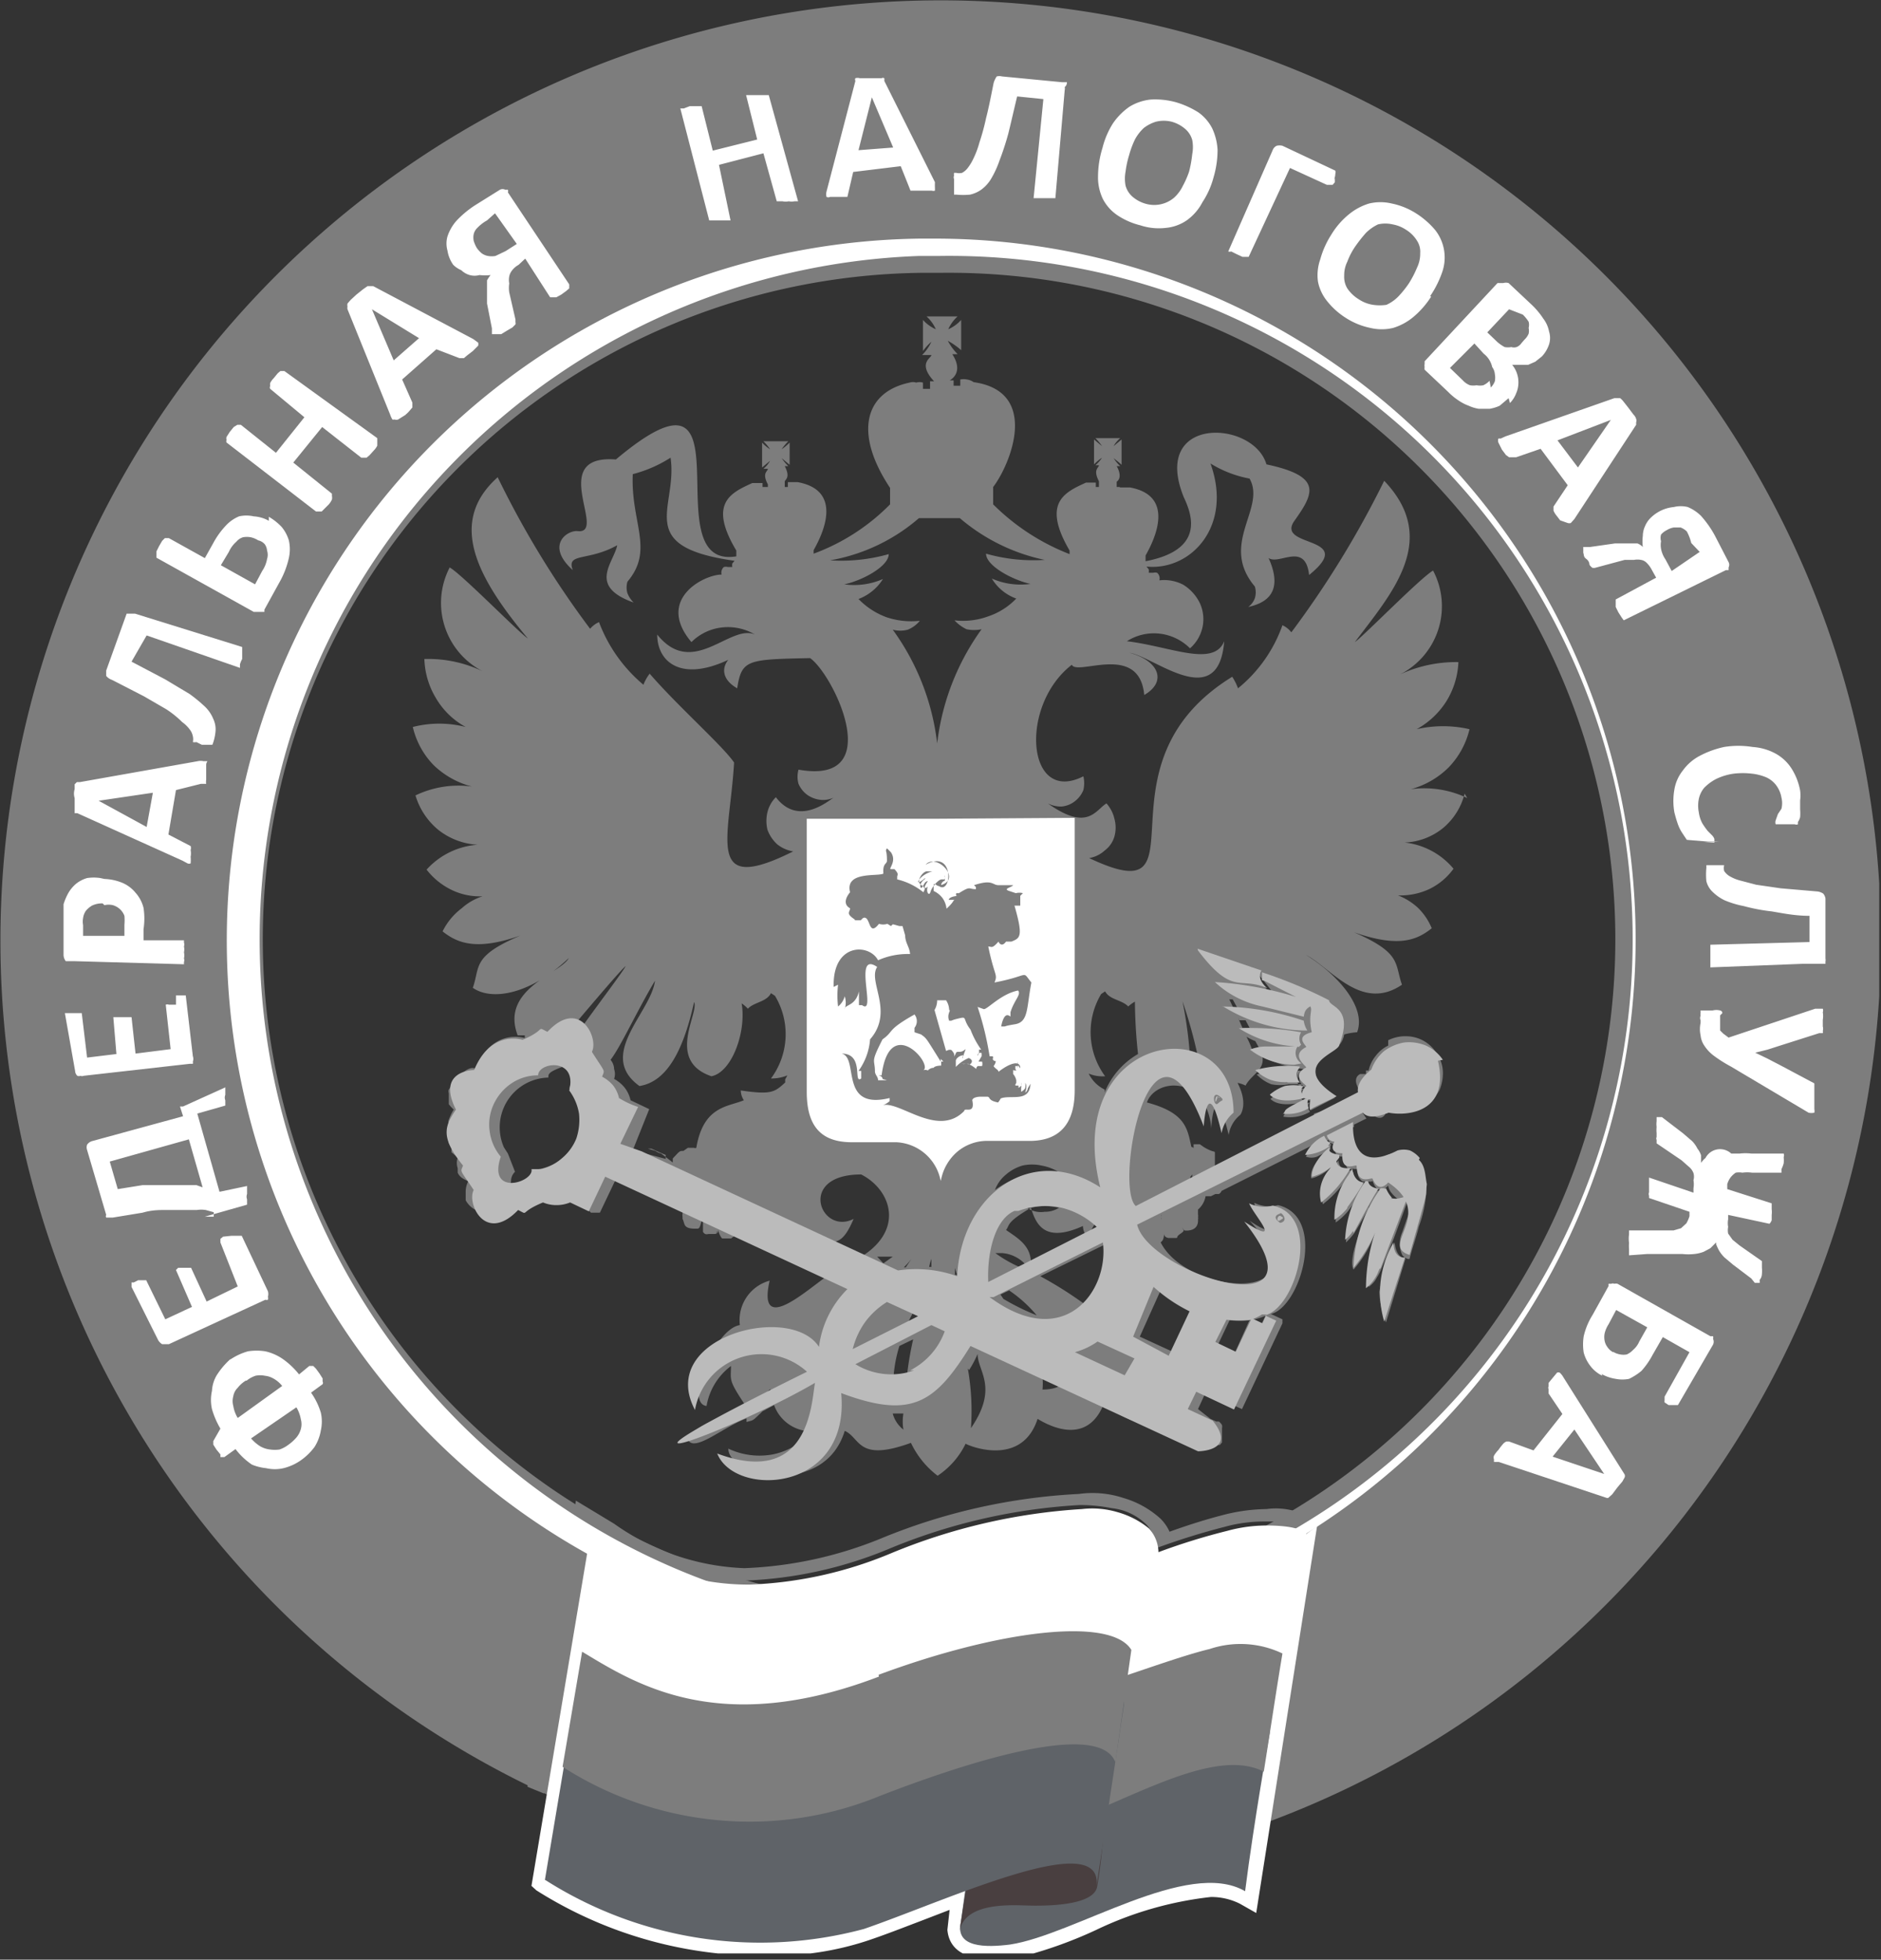 <?xml version="1.0" encoding="utf-8"?><svg xmlns="http://www.w3.org/2000/svg" xmlns:xlink="http://www.w3.org/1999/xlink" width="42.33" height="44.1" viewBox="0 0 42.33 44.1">
  <rect x="0" y="0" width="42.33" height="44.1" fill="#333333" stroke="none"/>
  <defs>
    <clipPath id="a" transform="translate(-0.04 -0.04)">
      <rect width="42.33" height="44" style="fill: none"/>
    </clipPath>
  </defs>
  <g style="clip-path: url(#a)">
    <g>
      <path d="M21.64,36.94a15.79,15.79,0,1,1,6-1.37A15.77,15.77,0,0,1,21.64,36.94ZM42.36,20.57A21.16,21.16,0,1,0,21.79,42.36a21.15,21.15,0,0,0,14.8-6.63,21.2,21.2,0,0,0,5.77-15.16Z" transform="translate(-0.04 -0.04)" style="fill: #7d7d7d"/>
      <path d="M21.16,36.57A15.39,15.39,0,0,1,20.73,5.8h.45a15.38,15.38,0,0,1,.44,30.76h-.46m0,.38h.47a15.77,15.77,0,0,0-.45-31.53h-.46A15.77,15.77,0,0,0,21.16,37" transform="translate(-0.04 -0.04)" style="fill: #fff"/>
      <path d="M21.19,6.18h-.44a15,15,0,0,0,.41,30h.44a15,15,0,0,0-.42-30Zm0,31.14A16.14,16.14,0,0,1,20.72,5h.47a16.15,16.15,0,1,1,.45,32.3h-.48" transform="translate(-0.04 -0.04)" style="fill: #7d7d7d"/>
      <path d="M36.14,33.21l-.67-1-.49.61Zm-2.37-.27-.11,0s0,0,0-.06a.11.11,0,0,1,0-.08.64.64,0,0,1,.1-.13,1.47,1.47,0,0,1,.1-.13.21.21,0,0,1,.08-.06H34l.55.2.65-.82-.31-.46V31.3a.06.06,0,0,1,0-.06l0-.08.09-.11.1-.12,0,0h0a.08.08,0,0,1,.06,0,.39.39,0,0,1,.08.1l1.38,2.19a0,0,0,0,1,0,0,.09.09,0,0,1,0,.07l-.05.09-.11.13-.12.16-.09.08H36.2Zm2.57-2.48a.44.44,0,0,0,.16.06.38.38,0,0,0,.15,0,.45.45,0,0,0,.14-.1.52.52,0,0,0,.14-.19l.18-.32-.7-.39-.17.32a.67.67,0,0,0-.09.21.43.43,0,0,0,0,.16.35.35,0,0,0,.06.14.37.37,0,0,0,.13.12M36.1,31a.73.73,0,0,1-.27-.22.85.85,0,0,1-.15-.3,1.15,1.15,0,0,1,0-.37,1.57,1.57,0,0,1,.2-.48l.36-.65a.1.1,0,0,1,0-.05l.06,0a.09.09,0,0,1,.07,0,.15.15,0,0,1,.07,0l2.09,1.18s0,0,.06,0a.09.09,0,0,1,0,.06.15.15,0,0,1,0,.13l-.79,1.36,0,0h-.12l-.09,0-.09-.06a.12.12,0,0,1,0-.05v-.08l.56-1-.6-.34-.23.4a1.78,1.78,0,0,1-.25.36,1.34,1.34,0,0,1-.28.18.78.78,0,0,1-.3,0,.94.94,0,0,1-.32-.11m.62-2.67h0v-.14a.78.78,0,0,1,0-.14.65.65,0,0,1,0-.19l0-.09.05,0h.95l.17-.05.12-.11a.77.77,0,0,0,.07-.16l0-.1L37.15,27h0a0,0,0,0,1,0-.05.11.11,0,0,1,0-.08l0-.13,0-.12,0-.08,0,0h0l1,.34,0-.1a.54.54,0,0,0,0-.18.29.29,0,0,0,0-.16.33.33,0,0,0-.1-.14l-.17-.15-.56-.38,0-.08a.06.06,0,0,1,0-.06v-.09a.74.74,0,0,1,0-.14.5.5,0,0,1,0-.13l0-.09,0,0h.12l0,0,.47.36.21.18a.66.66,0,0,1,.12.17.44.44,0,0,1,.08.15v.17a.52.52,0,0,1,.1-.11A.37.37,0,0,1,39,26l.19,0a1.13,1.13,0,0,1,.26,0h.73v0a.11.11,0,0,1,0,.08.74.74,0,0,1,0,.14.69.69,0,0,1-.05.13s0,.07,0,.08a.1.1,0,0,1,0,0h-.66a.81.81,0,0,0-.22,0,.42.42,0,0,0-.15,0,.52.52,0,0,0-.11.1.48.48,0,0,0-.08.16l0,.11,1,.32h0v.13a.5.5,0,0,1,0,.13s0,.08,0,.12a.22.22,0,0,1-.05.08s0,0,0,0h0l-.93-.2,0,.1a.47.47,0,0,0,0,.17.4.4,0,0,0,0,.15l.1.14.16.13.5.35,0,0v.15a.74.74,0,0,1,0,.14s0,.08-.05.13l0,.07a.08.08,0,0,1,0,0h-.11l-.08-.1-.41-.31-.19-.16a.79.79,0,0,1-.12-.15,1,1,0,0,1-.07-.15V28l-.13.13-.15.08a.8.8,0,0,1-.21.05,1.22,1.22,0,0,1-.27,0h-.79m1.88-4.22a3,3,0,0,1-.38-.24.88.88,0,0,1-.21-.22.5.5,0,0,1-.09-.24.66.66,0,0,1,0-.28V23a.12.12,0,0,1,0-.1.25.25,0,0,1,0-.07l0-.05h.27a.33.33,0,0,1,.17,0,.06.06,0,0,1,.05.06v0l-.05.05,0,.07v.27l.07.07.12.09,1.95-.65h.17a.11.11,0,0,1,0,.08.49.49,0,0,1,0,.17v.15a.17.17,0,0,1,0,.1.1.1,0,0,1,0,.05l-.08,0-.88.28-.28.09-.28.07.27.13.27.14.79.42,0,0V25a.2.2,0,0,1,0,.08s0,0,0,0h0a.28.28,0,0,1-.13,0Zm-.46-2.23h0V21.3h0l2.23-.06v-.59c-.33,0-.61-.06-.85-.1a4.13,4.13,0,0,1-.63-.12,2.13,2.13,0,0,1-.43-.13,1,1,0,0,1-.27-.19.49.49,0,0,1-.14-.24,1.57,1.57,0,0,1,0-.3v-.06a.08.08,0,0,1,0,0h.4s0,0,0,0v0a.28.28,0,0,0,0,.13.38.38,0,0,0,.11.11.94.94,0,0,0,.23.1l.38.1.55.08.81.07a.3.3,0,0,1,.15.05.22.22,0,0,1,.05.11l0,1.35a.17.17,0,0,1,0,.07l0,.05-.07,0H40.6Zm.2-2.83h-.25L38,18.94l-.1-.15a.93.93,0,0,1-.1-.2,2.76,2.76,0,0,1-.08-.27,1.46,1.46,0,0,1,0-.51.93.93,0,0,1,.19-.43,1.1,1.1,0,0,1,.38-.33,2.13,2.13,0,0,1,.55-.2,2,2,0,0,1,.64,0A1.25,1.25,0,0,1,40,17a1,1,0,0,1,.36.34,1.39,1.39,0,0,1,.19.49.81.81,0,0,1,0,.22v.21a1,1,0,0,1,0,.17.37.37,0,0,1-.05.11l0,.05h0a.09.09,0,0,1-.07,0H40a0,0,0,0,1,0,0v0h0a.14.14,0,0,1,0-.09l.05-.14.08-.12a.53.53,0,0,0,0-.25.65.65,0,0,0-.12-.28.58.58,0,0,0-.23-.18,1.16,1.16,0,0,0-.32-.08,1.75,1.75,0,0,0-.4,0,1.33,1.33,0,0,0-.4.12,1.05,1.05,0,0,0-.27.2.58.58,0,0,0-.12.25.76.76,0,0,0,0,.3.73.73,0,0,0,.08.25,1.77,1.77,0,0,0,.12.17l.1.1a.22.22,0,0,1,.05.08V19H38.4m-.11-6.54-.19-.2A1.07,1.07,0,0,0,38,12a.42.42,0,0,0-.14-.09h-.15a.44.44,0,0,0-.16.06.41.41,0,0,0-.13.1.27.27,0,0,0,0,.15.48.48,0,0,0,0,.17.64.64,0,0,0,.1.24l.14.26ZM36.58,14h0l0,0-.05-.07-.07-.11-.06-.12v-.17l.91-.49-.1-.18a.61.61,0,0,0-.12-.16.23.23,0,0,0-.12-.06.43.43,0,0,0-.16,0h-.21l-.67.18h-.05s0,0,0,0a.23.23,0,0,1-.07-.07s0-.08-.07-.13-.05-.09-.07-.14v-.13h.15l.56-.08h.36l.15,0a.32.32,0,0,1,.12.08,1,1,0,0,1,0-.25.54.54,0,0,1,.05-.22.57.57,0,0,1,.12-.18.86.86,0,0,1,.53-.25.65.65,0,0,1,.31,0,.93.93,0,0,1,.3.2,2.32,2.32,0,0,1,.31.44l.31.6a.13.13,0,0,1,0,.12s0,0,0,.06l-.06,0Zm-.29-4.51-1.2.46.46.61Zm-.82,2.23-.08.09,0,0h0a.12.12,0,0,1-.07,0l-.17-.06-.1-.13a.41.41,0,0,1-.05-.09v-.09l.32-.48-.61-.82-.55.19H34l-.07-.05-.09-.12L33.76,10a.14.14,0,0,1,0-.09.12.12,0,0,1,.05,0l.11-.05L36.37,9h.13a.46.46,0,0,1,.07.07l.11.14.12.16a.21.21,0,0,1,.06.1.09.09,0,0,1,0,.07l0,.06ZM34.35,7.68a.38.38,0,0,0,.09-.13.29.29,0,0,0,0-.13.27.27,0,0,0,0-.14.91.91,0,0,0-.13-.16L34,7l-.49.52.23.22a.91.91,0,0,0,.16.11.38.38,0,0,0,.15,0,.19.19,0,0,0,.12,0,.24.24,0,0,0,.11-.09m-.69,1a.42.42,0,0,0,.09-.14.43.43,0,0,0,0-.16.31.31,0,0,0-.06-.16A.52.52,0,0,0,33.43,8l-.21-.23-.55.55.29.28a.42.42,0,0,0,.16.11.44.44,0,0,0,.15,0,.38.38,0,0,0,.15,0,.45.45,0,0,0,.14-.1m.43.39-.2.17a.88.88,0,0,1-.23.07h-.24a.88.88,0,0,1-.23-.07,1,1,0,0,1-.23-.12,1.37,1.37,0,0,1-.23-.19l-.53-.5a.1.1,0,0,1,0,0,.14.14,0,0,1,0-.06.17.17,0,0,1,0-.07l0-.06,1.64-1.76.06,0,.07,0a.21.21,0,0,1,.12,0l.5.47a1.75,1.75,0,0,1,.28.33.69.69,0,0,1,.13.29.48.48,0,0,1,0,.29.74.74,0,0,1-.16.27l-.15.12-.16.07h-.18l-.18,0a.62.62,0,0,1,.14.42.59.59,0,0,1-.05.22.64.64,0,0,1-.14.22M31.75,6.41a2.31,2.31,0,0,0,.18-.35A.71.71,0,0,0,32,5.74a.45.45,0,0,0-.07-.28.75.75,0,0,0-.25-.25.79.79,0,0,0-.3-.12.72.72,0,0,0-.33,0,1,1,0,0,0-.27.19,3.25,3.25,0,0,0-.23.29,1.55,1.55,0,0,0-.19.36.67.67,0,0,0-.07.31.5.5,0,0,0,.07.29.82.82,0,0,0,.25.24.79.79,0,0,0,.33.13,1,1,0,0,0,.3,0,.88.88,0,0,0,.27-.19A2.25,2.25,0,0,0,31.75,6.41Zm.5.3a2,2,0,0,1-.4.46,1.3,1.3,0,0,1-.46.25,1.1,1.1,0,0,1-.51,0,1.62,1.62,0,0,1-.56-.23,1.69,1.69,0,0,1-.42-.38,1,1,0,0,1-.2-.43,1.06,1.06,0,0,1,.05-.5A2,2,0,0,1,30,5.32a1.75,1.75,0,0,1,.4-.46,1.31,1.31,0,0,1,.45-.24,1.1,1.1,0,0,1,.51,0,1.62,1.62,0,0,1,.56.23,1.86,1.86,0,0,1,.42.37,1,1,0,0,1,.16.93,2.26,2.26,0,0,1-.28.56M30.08,4.05l0,.09s0,0-.05.06H29.9l-.83-.38-.93,2a0,0,0,0,1,0,0H28l-.13-.06-.12-.06a.15.15,0,0,1-.07,0l0,0v0l1-2.28a.18.18,0,0,1,.09-.1.29.29,0,0,1,.13,0l1.19.56a.11.11,0,0,1,0,.07.34.34,0,0,1-.05.17M26.8,3.9a2.66,2.66,0,0,0,.07-.39.85.85,0,0,0,0-.32.51.51,0,0,0-.16-.25.79.79,0,0,0-.3-.16.73.73,0,0,0-.36,0,.87.87,0,0,0-.27.14,1,1,0,0,0-.2.26,2.09,2.09,0,0,0-.13.35,2.21,2.21,0,0,0-.08.37.86.86,0,0,0,0,.32.51.51,0,0,0,.16.25.77.77,0,0,0,.31.16.69.69,0,0,0,.62-.14.86.86,0,0,0,.2-.27A2,2,0,0,0,26.8,3.9Zm.55.13a1.88,1.88,0,0,1-.25.56,1.15,1.15,0,0,1-.37.42,1,1,0,0,1-.47.16,1.33,1.33,0,0,1-.56-.06,1.62,1.62,0,0,1-.52-.23,1,1,0,0,1-.32-.36A1.13,1.13,0,0,1,24.75,4a2.19,2.19,0,0,1,.1-.63,1.86,1.86,0,0,1,.24-.56,1.45,1.45,0,0,1,.37-.37,1.14,1.14,0,0,1,.48-.16,1.75,1.75,0,0,1,.56.06,2,2,0,0,1,.51.23,1,1,0,0,1,.31.36,1.31,1.31,0,0,1,.12.48,2.16,2.16,0,0,1-.09.62m-3.56.47s0,0,0,0H23.3s0,0,0,0h0v0l.22-2.23-.59-.06c-.08.33-.14.6-.2.84a6.26,6.26,0,0,1-.2.61,2.17,2.17,0,0,1-.19.41.83.83,0,0,1-.22.24.71.71,0,0,1-.25.11,1.61,1.61,0,0,1-.31,0h-.05l0,0V4.07a.11.11,0,0,1,0-.08.14.14,0,0,1,0-.06l0,0h.05a.28.28,0,0,0,.13,0,.38.38,0,0,0,.12-.1,1.07,1.07,0,0,0,.13-.21,2,2,0,0,0,.14-.37,5.1,5.1,0,0,0,.15-.55c.06-.23.11-.49.17-.79a.51.51,0,0,1,.07-.15.24.24,0,0,1,.12,0l1.35.13.06,0,.05,0A.13.13,0,0,1,24,2a.15.15,0,0,1,0,.07ZM19.66,2.23l-.3,1.19.78-.06Zm1.42,1.91a1.3,1.3,0,0,0,0,.13,0,0,0,0,1,0,.06.1.1,0,0,1-.07,0h-.48v0l-.22-.55-1.07.13-.13.56v0s0,0,0,0h-.39a.08.08,0,0,1-.08,0s0,0,0,0,0,0,0,0a.24.24,0,0,1,0-.12l.65-2.49a.06.06,0,0,1,0-.06.1.1,0,0,1,0,0,.17.17,0,0,1,.1,0h.49a.06.06,0,0,1,.06,0,.21.21,0,0,1,0,.06ZM18,4.57a0,0,0,0,1,0,0l0,0-.08,0a.33.33,0,0,1-.13,0,.32.32,0,0,1-.14,0h-.13a0,0,0,0,1,0,0l-.3-1.08-1,.26L16.48,5V5l0,0-.08,0-.12,0H16v0l-.65-2.52a0,0,0,0,1,0,0l0,0,.08,0,.13-.05h.27v0l.25,1,1-.25-.25-1v0l0,0,.08,0,.14,0,.13,0h.16Zm-6.82.27L11,5a.92.92,0,0,0-.22.17.29.29,0,0,0-.08.14.38.38,0,0,0,0,.15.77.77,0,0,0,.07.16.6.6,0,0,0,.11.12.35.35,0,0,0,.14.06.48.48,0,0,0,.17,0l.23-.11.25-.16Zm1.67,1.6v.09l-.07.06-.11.08-.11.06-.09,0h-.05a0,0,0,0,1,0,0l-.56-.87L11.71,6a.47.47,0,0,0-.15.13.31.31,0,0,0-.06.13.43.43,0,0,0,0,.16.69.69,0,0,0,0,.2l.14.61v.06a.09.09,0,0,1,0,.05l-.07.07-.12.07-.13.08-.09,0h-.12V7.52l0-.09L11,6.87l0-.2V6.5s0-.1,0-.15a.83.83,0,0,1,.08-.12,1.09,1.09,0,0,1-.25,0,.41.41,0,0,1-.22,0,.45.45,0,0,1-.19-.11A.58.58,0,0,1,10.24,6a.75.75,0,0,1-.13-.32.58.58,0,0,1,0-.32A1,1,0,0,1,10.32,5a2.25,2.25,0,0,1,.41-.34l.56-.35a.13.13,0,0,1,.12,0l.06,0a.1.1,0,0,1,0,.06ZM8.41,7,8.9,8.15l.57-.5Zm2.28.67.11.08,0,0s0,0,0,0a.13.13,0,0,1,0,.07s-.07.07-.12.12l-.13.1-.07.06h-.1L9.86,7.9l-.77.68.23.52v.11s0,0-.06.07-.06.06-.1.1L9,9.48a.11.11,0,0,1-.08,0,.1.1,0,0,1-.05,0,.54.54,0,0,1-.05-.11L7.86,7a.13.13,0,0,1,0-.06.15.15,0,0,1,0-.07l.07-.08.13-.12.15-.12.1-.07h.07l.06,0ZM8.53,9.9h0V10l0,.07a.44.44,0,0,1-.08.11l-.09.1-.07.06H8.17l-.88-.69-.65.8.87.7s0,0,0,0h0v.05a.2.2,0,0,1,0,.08.41.41,0,0,1-.07.11l-.1.1-.06.06H7.15L5.14,10l0,0a.06.06,0,0,1,0-.06.09.09,0,0,1,0-.07l.07-.11.09-.11.08-.05h.08l.79.63.64-.8-.77-.64v0a.06.06,0,0,1,0-.06.25.25,0,0,1,0-.07.44.44,0,0,1,.08-.11l.09-.11.06-.05h.09ZM5.85,12.2a.51.51,0,0,0-.17-.07.49.49,0,0,0-.17,0,.31.31,0,0,0-.15.1.66.66,0,0,0-.17.23l-.18.3.77.43.16-.3a.7.7,0,0,0,.11-.27.31.31,0,0,0,0-.19A.29.29,0,0,0,6,12.29.27.27,0,0,0,5.85,12.2Zm.24-.53a1.28,1.28,0,0,1,.29.23.87.87,0,0,1,.16.3.9.9,0,0,1,0,.4,2,2,0,0,1-.22.56l-.33.6,0,.05H5.75L3.56,12.59v-.05l0-.09.06-.12.07-.12.06-.06h.09l.81.45.19-.34a1.85,1.85,0,0,1,.29-.4.84.84,0,0,1,.29-.2.75.75,0,0,1,.33,0,.79.79,0,0,1,.34.1M5.49,14.6h0s0,0,0,.05v.09s0,.08,0,.13a.61.61,0,0,0-.05.12l0,.08,0,0h0l-2.1-.73L3,14.93l.76.4.55.33a3.37,3.37,0,0,1,.35.29.8.8,0,0,1,.18.27.54.54,0,0,1,.05.28,1.09,1.09,0,0,1-.07.3l0,0a0,0,0,0,1,0,0H4.69l-.11,0-.12-.06a.2.2,0,0,1-.08,0h0l0,0v0a.29.29,0,0,0,0-.13.35.35,0,0,0-.06-.14.77.77,0,0,0-.18-.18A2.18,2.18,0,0,0,3.78,16l-.5-.29-.72-.37a.28.28,0,0,1-.13-.09s0,0,0-.06,0,0,0-.06l.46-1.28,0,0,.05,0,.07,0,.07,0ZM2.26,18.06l1.08.59.14-.77Zm2.23-.89a.29.29,0,0,1,.13,0s0,0,.06,0,0,0,0,.09v.16c0,.07,0,.13,0,.17a.27.27,0,0,0,0,.09l0,0H4.56L4,17.82l-.17,1,.5.26h0a0,0,0,0,1,0,0,.14.14,0,0,1,0,.09.38.38,0,0,1,0,.15.8.8,0,0,1,0,.15s0,0,0,0l0,0a.09.09,0,0,1-.07,0l-.11-.06L1.78,18.34l-.06,0V18a.33.33,0,0,1,0-.2l0-.11.05-.05h.07Zm-2.14,3.2a.52.52,0,0,0-.24.05.53.53,0,0,0-.14.12.38.38,0,0,0-.06.16.43.43,0,0,0,0,.16v.24h.93v-.25a1.17,1.17,0,0,0,0-.2.4.4,0,0,0-.1-.15.42.42,0,0,0-.16-.09.41.41,0,0,0-.19,0m0-.59a1.16,1.16,0,0,1,.41.09.77.77,0,0,1,.29.22.8.8,0,0,1,.18.34,1.57,1.57,0,0,1,0,.48v.25h.91a0,0,0,0,1,0,.05.14.14,0,0,1,0,.09.29.29,0,0,1,0,.13.33.33,0,0,1,0,.14.11.11,0,0,1,0,.08,0,0,0,0,1,0,.05h0l-2.47-.07H1.59l-.07,0a.24.24,0,0,1-.05-.14V20.6l0-.21a1.33,1.33,0,0,1,.1-.24.79.79,0,0,1,.18-.22A.7.7,0,0,1,2,19.8a1,1,0,0,1,.3,0M4,22.44h.22v0l.16,1.37a.17.17,0,0,1,0,.12.12.12,0,0,1,0,.05l-.07,0-2.39.27a.09.09,0,0,1-.07,0,.09.09,0,0,1-.07,0,.16.16,0,0,1-.05-.11L1.5,22.84v0l0,0h.38v0l.12,1,.66-.08-.07-.83a0,0,0,0,1,0,0l0,0H3v0l.09.82.79-.1-.11-1v0l0,0a.09.09,0,0,1,.07,0H4M2.51,26.18l.18.62.56-.09.43,0h.78l.14.05-.31-1.08Zm2.6-1.67h0a0,0,0,0,1,0,0s0,0,0,.06l0,.11a.16.16,0,0,0,0,.12v.12h0l-.63.18.5,1.76.62-.13h0a.08.08,0,0,1,0,0l0,.06,0,.12a.17.17,0,0,0,0,.12v.12h0l-.95.27H4.85l0,0s0,0,0,0l0-.1-.18-.05a.65.65,0,0,0-.2,0H3.75c-.13,0-.3,0-.5.06l-.67.11H2.43a.08.08,0,0,1,0,0,.06.06,0,0,1,0-.06L2,25.92a.18.18,0,0,1,0-.12.21.21,0,0,1,.11-.08l2.05-.56-.07-.22a.06.06,0,0,1,0,0,.09.09,0,0,1,0,0l.07,0Zm.14,3.34.09,0h.14l.59,1.25a.24.24,0,0,1,0,.12.16.16,0,0,1,0,.07.11.11,0,0,1-.06,0l-2.17,1-.07,0-.08,0a.26.26,0,0,1-.09-.09L3,29V28.9l.05,0,.1-.05.09,0h.09l.43.88.6-.28L4,28.62s0,0,0,0v0l.05-.05.09,0,.1,0h.1v0l.35.76.7-.34L5,28v-.08l.06-.05Zm.44,4.56a.91.91,0,0,0,.21.18.57.57,0,0,0,.22.07.74.74,0,0,0,.21,0,.69.69,0,0,0,.19-.1,1,1,0,0,0,.19-.17.5.5,0,0,0,.1-.19.41.41,0,0,0,0-.22.79.79,0,0,0-.1-.27Zm-.12-1.3a.69.69,0,0,0-.18.16.35.35,0,0,0-.1.19.41.41,0,0,0,0,.22.74.74,0,0,0,.1.27l1-.72a.65.65,0,0,0-.22-.18A.48.48,0,0,0,6,31a.5.5,0,0,0-.21,0,.64.64,0,0,0-.2.11m-.36-.48a1.38,1.38,0,0,1,.39-.18,1.27,1.27,0,0,1,.39,0,1.13,1.13,0,0,1,.39.17,1.75,1.75,0,0,1,.37.35L7,30.78h.09l.06.06.08.11.07.11,0,.07a.06.06,0,0,1,0,.06,0,0,0,0,1,0,0l-.26.19a1.57,1.57,0,0,1,.22.45.91.91,0,0,1,0,.4,1,1,0,0,1-.14.37,1.34,1.34,0,0,1-.32.31,1.17,1.17,0,0,1-.38.17.86.86,0,0,1-.39,0A1.14,1.14,0,0,1,5.71,33a1.54,1.54,0,0,1-.37-.35l-.25.18H5l0-.06-.09-.11-.07-.11s0,0,0-.08v0a0,0,0,0,1,0,0L5,32.19a1.89,1.89,0,0,1-.19-.44.94.94,0,0,1,0-.41A.78.78,0,0,1,4.91,31,1.73,1.73,0,0,1,5.22,30.63Z" transform="translate(-0.04 -0.04)" style="fill: #fff"/>
      <path d="M29.89,34.5l-.08-.1A1.56,1.56,0,0,0,28.54,34a4.07,4.07,0,0,0-1,.14c-.31.08-.71.2-1.18.37a1,1,0,0,0-.2-.29,2.12,2.12,0,0,0-.84-.47,2.22,2.22,0,0,0-1-.09,13.4,13.4,0,0,0-4.45,1,9,9,0,0,1-3.08.67,5.4,5.4,0,0,1-2.93-1l-.38-.23-.48-.29-.09.56-1,5.88.37.15.17-1,.82-5,.38.23a6.17,6.17,0,0,0,2.15.89,5.66,5.66,0,0,0,1,.09,9.34,9.34,0,0,0,3.21-.7,13.06,13.06,0,0,1,4.32-1,3.61,3.61,0,0,1,.73.07,1.31,1.31,0,0,1,.79.38.83.83,0,0,1,.21.52,15.81,15.81,0,0,1,1.54-.48,3.33,3.33,0,0,1,.88-.12h.27l.16,0a1.4,1.4,0,0,1,.36.13c.12.06.35-.15.35-.15l-1,6.68.34-.14c0-.17.05-.33.08-.51.11-.69.2-1.18.2-1.19V38.9c.08-.48.15-.94.22-1.38.21-1.32.39-2.39.41-2.54v-.3Z" transform="translate(-0.04 -0.04)" style="fill: #7d7d7d"/>
      <path d="M21.16,36.57A15.39,15.39,0,0,1,20.73,5.8h.45a15.38,15.38,0,0,1,.44,30.76h-.46m0,.38h.47a15.77,15.77,0,0,0-.45-31.53h-.46A15.77,15.77,0,0,0,21.16,37" transform="translate(-0.04 -0.04)" style="fill: #fff"/>
      <path d="M24.39,34a2,2,0,0,1,.8.07,1.93,1.93,0,0,1,.71.37.82.82,0,0,1,.21.53,14.37,14.37,0,0,1,1.55-.48,3.33,3.33,0,0,1,.88-.12c.68,0,.85.13.9.19l.24-.18-1.37,8.71-.37-.21a1.44,1.44,0,0,0-.65-.15,8,8,0,0,0-2.58.74,9.64,9.64,0,0,1-1.87.65,3.15,3.15,0,0,1-.53,0c-.81,0-.93-.43-.95-.65l.05-.45-.65.25c-.42.16-.83.32-1.19.44a6.75,6.75,0,0,1-2.23.34,9.48,9.48,0,0,1-5.23-1.47L12,42.48l1.34-8,.38.22a5.51,5.51,0,0,0,3.19,1A9.1,9.1,0,0,0,20.08,35,13.32,13.32,0,0,1,24.39,34Z" transform="translate(-0.04 -0.04)" style="fill: #fff"/>
      <path d="M22.1,40.15l-.44,3.16c-.12.56.56.56,1.11.49,1.45-.22,4-1.95,5.29-1.2.2-1.58.56-3.6.56-3.6s-.33-.45-1.57-.15-4,1.49-4.94,1.3" transform="translate(-0.04 -0.04)" style="fill: #5f6368"/>
      <path d="M28.48,39.91c.14-.88.28-1.82.42-2.66a2.19,2.19,0,0,0-1.64-.1c-1.21.29-3.86,1.42-4.85,1.31L22,40.82c.11.38.56.48,1.15.43C24.63,41.13,27.15,39.22,28.48,39.91Z" transform="translate(-0.04 -0.04)" style="fill: #7d7d7d"/>
      <path d="M21.63,43.52c.09-.6.92-.62,1.46-.6s1.56,0,1.64-.42a12.22,12.22,0,0,0,.15-1.32l-2.89,0Z" transform="translate(-0.04 -0.04)" style="fill: #493f40"/>
      <path d="M12.3,42.36l.67-4c1.16.69,3,1.67,6.72.24,3-1.15,5.77-1.36,5.64-.17l-.62,4.09c.23-1.4-3.34.28-5.23.93a9,9,0,0,1-7.18-1.11" transform="translate(-0.04 -0.04)" style="fill: #5f6368"/>
      <path d="M19.82,37.77c-3.61,1.38-5.5.15-6.68-.56L12.7,39.8A7.78,7.78,0,0,0,16.18,41a7.7,7.7,0,0,0,3.65-.54c1.67-.65,4.94-1.77,5.31-.76l.36-2.53c-.46-.76-3-.44-5.69.56" transform="translate(-0.04 -0.04)" style="fill: #7d7d7d"/>
      <path d="M28.23,23.7a2,2,0,0,0-.14-.33,1.24,1.24,0,0,0,.2.1l.12.22a.47.47,0,0,0-.17,0m-1.43,0a9.56,9.56,0,0,0-.16-1.12A10.74,10.74,0,0,1,27,23.83l-.22-.08m-.63,3.6v0Zm0,.44v-.07a0,0,0,0,0,0,.05m2,2-.32.71-.38-.18.26-.55a1.85,1.85,0,0,0,.47,0m.34-.1-.09.18-.2-.09A1.4,1.4,0,0,0,28.54,29.64ZM17.27,31.47a.25.25,0,0,1,.11-.17.24.24,0,0,0,0,.12Zm-1.1-3.73a0,0,0,0,0,0,0,.06.06,0,0,1,0,.06M14.65,25l-.42-.2a.72.72,0,0,0-.13-.28.78.78,0,0,0-.24-.2.34.34,0,0,0,0-.22.34.34,0,0,0-.08-.21c.22-.28.6-1.11,1-1.78-.09.72-1.32,1.67-.35,2.37.64-.1,1-.85,1.23-1.89.12.24-.64,1.32.39,1.67.46-.09.79-1,.68-1.64a.81.81,0,0,1,.14.12c.14-.15.42-.15.52-.35l.09.06a1.67,1.67,0,0,1-.09,1.86.94.94,0,0,0,.37-.07l-.05.09,0,.07c-.24.22-.31.28-1,.18a.41.41,0,0,0,.07.22c-.35.15-.91.12-1.07,1.07l0,0h0a.05.05,0,0,1-.05,0s0,0,0,0h-.14l-.1.07c-.09,0-.08,0-.24.17v.09h0L14.92,26a.38.38,0,0,1-.13-.06l-.17-.05.08,0,.2.09.12.05,0,.09L14.57,26h0l-.11-.05-.17-.05ZM29.4,23a.14.14,0,0,0,0,.09l0-.07a.44.44,0,0,1,.06-.16l0,0A.19.19,0,0,0,29.4,23Zm-1.47,0,.14,0,.09.17H28l-.1-.23m-3,1.62a.78.78,0,0,1-.36-.36.8.8,0,0,0,.37.06,1.67,1.67,0,0,1-.09-1.85l.09-.06c.1.19.38.19.52.34a.83.83,0,0,1,.15-.11,11.67,11.67,0,0,0,.07,1.18A1.76,1.76,0,0,0,24.9,24.62Zm1.53,5.9-.74-.34.49-1.09a2.79,2.79,0,0,0,.69.44ZM16.2,27.57v0M29,22.53l.17,0,0,.05-.17-.05Zm-1.32,0,.1,0,.11.2h-.09l-.12-.25m-2,5.1v0ZM23.61,31l.34.18s-.1.13-.45.13a1.41,1.41,0,0,0,0-.28h.12m-3.34-.7.31-.15a7.39,7.39,0,0,0-.14.82h-.3a3.05,3.05,0,0,1,.13-.67m-1.81.85.18-.09v.2l-.1,0-.07-.07m2.08-1.63.17.07a.11.11,0,0,0,0,.08l-.26.13c0-.09.07-.19.11-.28m3.29-3.16a2.09,2.09,0,0,0-1.44.39.81.81,0,0,1,.24-.34,1,1,0,0,1,.38-.21,1,1,0,0,1,.43,0A1.13,1.13,0,0,1,23.84,26.4ZM23,28.56a2.8,2.8,0,0,1-.56-.32h.16a.79.79,0,0,1,.52.26Zm-2.57,0h-.05a1.54,1.54,0,0,0,.17-.19l-.12.18m.52,0a1.21,1.21,0,0,1,.05-.18v.18m1.56.62.19-.09a3,3,0,0,1,.62.56,5.22,5.22,0,0,1-.75-.37l-.06-.09m-.14-.35v0Zm-.93-.43a2,2,0,0,0,.09.33h-.05c0-.1,0-.2,0-.31m1.72-1.17c.12.39.34.75,1.16.38a.38.38,0,0,0,.07.21l-1.24.62c0-.39-.3-.56-.56-.74.09-.12,0-.17.56-.5m0,0a1.34,1.34,0,0,1,.63,0,.57.57,0,0,1-.32.09A.56.56,0,0,1,23.15,27.22Zm1.45.38.08.06h0l-.19.09.08-.14m-.09,1.87a8.87,8.87,0,0,0-1.12-.72L25,28a2,2,0,0,1-.46,1.52Zm-4.79-1.16h0l-.05,0,.13,0,.27,0-.21.15h0m-.62-.29-.07,0H19l-.07,0h-.05l-.21-.15h-.08c.29-.06.42,0,.66-.56-.74.38-1.29-1,.17-1,.69.35,1,1.29-.08,1.9H19.1m-.72,2.68v-.06l0,0Zm-3-4.63a.06.06,0,0,0,0,.06h0v0h0m5,5.74a.68.68,0,0,1-.25-.37h.24a1.09,1.09,0,0,0,0,.36m1.48-1.34a2.47,2.47,0,0,0,.19-.36h0c0,.39.48.75-.15,1.67a5.46,5.46,0,0,0-.07-1.34m5.05-4.37v.23l-.38.2a.29.29,0,0,1,0-.13h0a.06.06,0,0,0,.06,0c.06,0,0,0,.23-.15a.14.14,0,0,0,.05-.1m1.37-4.72a5.14,5.14,0,0,1,.47.56l-.12-.05a4.21,4.21,0,0,1-.35-.48m-.79.55a.67.67,0,0,1,.06.12s0-.08,0-.12m-14.41.68H13c.39-.46,1-1.18,1.12-1.28-.05.11-.56.78-.94,1.31m-.9,3.47H12a.36.36,0,0,1-.11.24.35.35,0,0,1-.23.12l-.07,0-.05,0,0-.06a.37.37,0,0,1,0-.23.29.29,0,0,1,.09-.22L11.47,26l-.09-.14a1.12,1.12,0,0,1,1-1.57c0-.09,0-.13.42-.28,0,.08.22.1.05.52a1.12,1.12,0,0,1,.24.53,1,1,0,0,1-.05.57,1.17,1.17,0,0,1-.34.48,1.22,1.22,0,0,1-.53.24M20.72,11.7c.31,0,.62,0,.92,0a4.29,4.29,0,0,0,1.91.94,3.91,3.91,0,0,1-1.32-.14c0,.28.62.6,1,.68a1.61,1.61,0,0,1-.87-.12,1.06,1.06,0,0,0,.55.45,1.55,1.55,0,0,1-.63.4,1.64,1.64,0,0,1-.76.09.9.9,0,0,0,.27.2.8.8,0,0,0,.34,0,5.47,5.47,0,0,0-1,2.57,5.41,5.41,0,0,0-1-2.56.65.65,0,0,0,.34,0,.68.68,0,0,0,.27-.2,1.74,1.74,0,0,1-.75-.08,1.68,1.68,0,0,1-.63-.41,1.11,1.11,0,0,0,.55-.45,1.61,1.61,0,0,1-.87.12c.39-.08,1-.4,1-.68a3.94,3.94,0,0,1-1.32.14A4.14,4.14,0,0,0,20.72,11.7Zm5.46,15.78a.14.14,0,0,1,0-.09,0,0,0,0,0,0,0,.06.06,0,0,0,0,0m0,.05a.06.06,0,0,0,0,0,.09.09,0,0,0,0,.05.24.24,0,0,1,0-.12ZM33.06,18a2.24,2.24,0,0,0-1.27-.2,1.92,1.92,0,0,0,.85-.49,1.86,1.86,0,0,0,.47-.86,2.66,2.66,0,0,0-1.19,0,1.84,1.84,0,0,0,.67-.63,1.82,1.82,0,0,0,.27-.88,3,3,0,0,0-1.32.28,1.72,1.72,0,0,0,.75-2.34c-.28.16-1.55,1.46-1.76,1.61.81-1.08,1.93-2.3.66-3.63a21.64,21.64,0,0,1-2.09,3.41.53.53,0,0,0-.2-.16,3.2,3.2,0,0,1-1,1.42,1.26,1.26,0,0,0-.13-.26c-3.25,2-.47,5.38-3.22,4.08a.68.68,0,0,0,.35-.17.6.6,0,0,0,.22-.32.74.74,0,0,0,0-.39.78.78,0,0,0-.18-.35c-.25.15-.42.64-1.32,0a.64.64,0,0,0,.31.07.56.56,0,0,0,.3-.12.6.6,0,0,0,.19-.25.67.67,0,0,0,0-.31c-1.28.65-1.45-1.59-.26-2.51.12.26,1.52-.51,1.63.68.52-.3.33-.77-.33-.95.56.09,2,1.36,2.13-.26-.24.59-1.2.12-2.19,0a1.13,1.13,0,0,1,.74-.17,1.15,1.15,0,0,1,.68.33.88.88,0,0,0,.28-.47.86.86,0,0,0-.06-.55,1,1,0,0,0-.37-.41.93.93,0,0,0-.54-.1.15.15,0,0,0,0-.09.16.16,0,0,0-.05-.08.18.18,0,0,0-.09,0h-.1a.22.22,0,0,0,0-.08l-.05-.06c1,.1,1.95-.91,1.44-2.32a2.56,2.56,0,0,0,.88.34c.38.67-.69,1.47.12,2.43a.46.46,0,0,1,0,.26.43.43,0,0,1-.15.2c.35-.08.9-.3.37-1.28.09.59.9-.34,1,.56,1.11-.9-.77-.6-.33-1.22s.64-1-.63-1.27c-.29-1-2.61-1.11-1.86.74.21.44.44,1.19-.86,1.44v-.13c.2-.35.68-1.34-.35-1.53-.06,0,0,0-.23,0V11h-.07v-.12s.15-.08,0-.35h.08a.9.9,0,0,1-.15-.18c.06.05.12.09.18.15V9.93l-.18.15a.65.65,0,0,1,.15-.18h-.56a1.19,1.19,0,0,1,.15.18l-.18-.15v.56a1.19,1.19,0,0,1,.18-.15.8.8,0,0,1-.15.17h.08c0,.06-.14.09,0,.36V11h-.07V10.9c-.1,0,0,0-.22,0-.48.22-1,.45-.37,1.53v.08a5,5,0,0,1-1.72-1.12V11c.39-.51,1.06-2.15-.44-2.36a.34.34,0,0,0-.15-.06.39.39,0,0,0-.15,0v.14h-.15V8.6h-.09s.34-.16.06-.59h.12a1.29,1.29,0,0,1-.22-.3,1.61,1.61,0,0,1,.3.21V7.24a.86.86,0,0,1-.29.21.86.86,0,0,1,.21-.29h-.7a.86.86,0,0,1,.21.29.86.86,0,0,1-.29-.21v.7A1.27,1.27,0,0,1,21,7.73a1,1,0,0,1-.21.3H21c0,.07-.32.18.06.59h-.09v.17h-.16V8.65a.26.26,0,0,0-.15,0,.25.25,0,0,0-.15,0c-1,.21-1.27,1.12-.44,2.37v.37a4.68,4.68,0,0,1-1.72,1.11v-.08c.2-.35.68-1.34-.36-1.53-.06,0,0,0-.22,0V11h-.07v-.12c0-.05.14-.08,0-.35h.08a1.19,1.19,0,0,1-.15-.18l.18.15V10a1.19,1.19,0,0,1-.18.15,1.19,1.19,0,0,1,.15-.18h-.56a1.19,1.19,0,0,1,.15.18.84.84,0,0,1-.18-.15v.56l.18-.15a.65.65,0,0,1-.15.18h.1c0,.06-.14.09,0,.35V11H17.2v-.09c-.11,0,0,0-.23,0-.48.22-1,.45-.36,1.52v.13c-1.93.32.47-4.85-2.71-2.18-1.58-.12-.15,1.72-.88,1.61-.25,0-.69.34-.09.88-.15-.4.34-.19,1-.56-.08.4-.67.92.37,1.29a.6.6,0,0,1-.14-.21.46.46,0,0,1,0-.26c.61-.72.07-1.33.12-2.42a2.93,2.93,0,0,0,.85-.37c.17,1.12-.85,2,1.44,2.32l-.05.06a.22.22,0,0,0,0,.08h-.1a.18.18,0,0,0-.09,0,.16.16,0,0,0-.05.08.15.15,0,0,0,0,.09c-.4,0-1.49.56-.68,1.52a1.15,1.15,0,0,1,.69-.33,1.19,1.19,0,0,1,.74.16c-.56-.25-1.4,1-2.2,0,0,.71.71,1.21,2.14.26-.67.18-.85.66-.34.95.1-.65.23-.65,1.64-.68.52.36,1.75,2.87-.26,2.51a.58.58,0,0,0,0,.32.6.6,0,0,0,.2.25.64.64,0,0,0,.3.11.56.56,0,0,0,.31-.06c-.05,0-.78.71-1.32,0a.72.72,0,0,0-.19.34.85.85,0,0,0,0,.39.83.83,0,0,0,.22.33.78.78,0,0,0,.36.16c-2,1-1.43-.28-1.33-2-.26-.38-1.26-1.26-1.9-2a1,1,0,0,0-.14.25,3.4,3.4,0,0,1-1-1.41.55.55,0,0,0-.2.15,20.86,20.86,0,0,1-2.08-3.41c-1.12,1-.49,2.23.68,3.63-.21-.14-1.48-1.44-1.76-1.6a1.73,1.73,0,0,0,.75,2.34,2.85,2.85,0,0,0-1.32-.28,1.81,1.81,0,0,0,.26.88,1.74,1.74,0,0,0,.67.65,2.4,2.4,0,0,0-1.19,0,1.82,1.82,0,0,0,.47.86,1.93,1.93,0,0,0,.86.48,2.24,2.24,0,0,0-1.27.2,1.59,1.59,0,0,0,.52.78,1.56,1.56,0,0,0,.88.33,1.71,1.71,0,0,0-1.15.56,1.58,1.58,0,0,0,.55.45,1.44,1.44,0,0,0,.71.15,1.29,1.29,0,0,0-.47.27A1.45,1.45,0,0,0,10,21c.34.27.77.44,1.76.09-1.11.47-.91.7-1.08,1.18.43.3,1.3.15,2.16-.67-.18.35-1.55.69-1.15,1.74h.16l0,.06c-.23-.06-.78-.09-1.11.69-.09-.05-.29,0-.6.47a.11.11,0,0,0,0,.08v.17l0,.08.05.06.06.06a1.23,1.23,0,0,0-.12.26v.23s0,0,0,0v.22s0,.07.07.13v.07l0,.05.14.12h0a.38.38,0,0,0,0,.24v.1a.29.29,0,0,0,.1.12.61.61,0,0,0,.14.07.51.51,0,0,0-.06.22v.08l0,.13v0a.51.51,0,0,0,.25.23h.87l.08-.07.11-.12h.27a.43.43,0,0,0,.18-.06h.08l0-.06h.3L13,27h0l.34.33h.2l.4-.84c.09.06,0,0,.25.12a.11.11,0,0,0,0,.08l1.21.56a0,0,0,0,0,0,.05v.06a.14.14,0,0,0,0,.06s0,0,0,.05,0,0,0,0a0,0,0,0,0,0,0c.06.11,0,.23.32.22.06,0,.07,0,.14-.31,0,.1,0,.05,0,.38a.12.12,0,0,0,.05.05.11.11,0,0,0,.07,0h.14s.09,0,.08-.09,0,.09.09.19h.18c.05,0,0,0,.13-.07s0,0,0-.19l2.27,1c-.2-.06-1.85,1.7-1.51.21a.92.92,0,0,0-.67,1c-.56.08-1.26,1.76-.75,1.82a1.43,1.43,0,0,1,.55-.9c0,.32-.07.3.32.88,0,.13-1.27.41-1.27.81.18.22.8-.33,1.3-.51v.08c.17-.05.11,0,.36-.24l.26-.14a.89.89,0,0,0,.84.59,1.51,1.51,0,0,1-.87.52,1.64,1.64,0,0,1-1-.13c0,.63,2.16,1.11,2.62-.4.36.16.28.71,1.49.27a2,2,0,0,0,.6.74,1.82,1.82,0,0,0,.63-.72c.17.09,1.28.49,1.62-.56.31.19,1.17.61,1.52-.42l.21.1c.08.06-.12.16.39.35a.32.32,0,0,1-.05-.19l1.61.75h.42l0,0,.05-.06,0-.06v-.26a.15.15,0,0,0,0-.07.27.27,0,0,0-.07-.08l-.06,0-.13-.06L27,31.75l.17-.37.82.37.91-1.93v-.09l-.26-.12c.66-.15,1.27-2.19.16-2.45a.75.75,0,0,1-.53-.05c0,.19.37.51.37.51s.08.28-.48-.11c1.76,1.89-1.38,1.71-2,.49.05-.05.06-.05.08-.19,0,.07.06.08.09.09h.13c.14,0,0,0,.15-.1s0-.06-.05-.36v-.08c0,.18-.08.09.13.37,0,0,.33.05.31-.25a.09.09,0,0,0,0-.05.13.13,0,0,0,0-.06v-.11a.51.51,0,0,0,.17-.3h.12l0,0,.1-.05h.08a.13.13,0,0,0,.06-.07l2.29-1.15,0,.06.69-.35,0-.05.28-.14a1.53,1.53,0,0,1-.21-.4l-.27.14,0-.06-.7.21,0,.07-2.23,1.11h0v0c0-.06,0,0,0-.16V26c0-.08,0,0-.24-.14l-.1-.07,0,0s0,0-.09,0h-.05s0,0,0,.06,0,0-.05,0c-.09-.43-.14-.77-1-1,.2-.56,1.35-.61,1.45.59,0-.18.09-1.12.39.14a.72.72,0,0,1,.26-.45s.19-.24-.06-.72a.64.64,0,0,1,.18.06c.13-.25.43-.34.38-.65a2.71,2.71,0,0,0,1.07.29L29.32,24a0,0,0,0,0,0,0l.1.09c.09,0-.35.18,0,.43.07,0-.23.25.11.29a.26.26,0,0,0,0,.22l.56-.29c-.09,0-1-.63.07-1.16a.5.5,0,0,0,.13-.26,1.35,1.35,0,0,1,.29-.05c.21-.55-.41-1.28-1.15-1.74.56.29,1.25,1.29,2.16.67-.17-.48,0-.71-1.08-1.18,1,.35,1.41.18,1.75-.09a1.37,1.37,0,0,0-.3-.45,1.38,1.38,0,0,0-.46-.29,1.54,1.54,0,0,0,.7-.14,1.45,1.45,0,0,0,.55-.46A1.67,1.67,0,0,0,31.65,19a1.46,1.46,0,0,0,.87-.33A1.48,1.48,0,0,0,33,17.9" transform="translate(-0.04 -0.04)" style="fill: #7d7d7d"/>
      <path d="M31.28,23.57a.77.77,0,0,0-.28.23.78.78,0,0,0-.16.33l-.06,0,0,.08h-.13c-.16.08-.07.26-.07.26s.07.2.13.32a3.21,3.21,0,0,0,.19.31s.13.14.25.08a.17.17,0,0,0,.06-.06.19.19,0,0,0,0-.08h.18a.81.81,0,0,0,.41,0,.86.86,0,0,0,.38-.16,1,1,0,0,0,.26-.32,1,1,0,0,0,.07-.41.76.76,0,0,0-.13-.39.81.81,0,0,0-.69-.4.85.85,0,0,0-.41.09" transform="translate(-0.04 -0.04)" style="fill: #7d7d7d"/>
      <path d="M29.52,25.06c-.1-.15,0-.21,0-.21a.11.11,0,0,1-.08,0L29.1,25c-.05,0-.16.1-.18.17A.89.89,0,0,0,29.52,25.06Z" transform="translate(-0.04 -0.04)" style="fill: #7d7d7d"/>
      <path d="M29.39,24.81c-.06,0-.08-.09-.07-.14s0-.1.07-.13h-.25a1.08,1.08,0,0,0-.51.23c.18.18.56.12.76.06" transform="translate(-0.04 -0.04)" style="fill: #7d7d7d"/>
      <path d="M29.31,24.51a.21.21,0,0,1-.06-.08.19.19,0,0,1,0-.1.31.31,0,0,1,0-.1.31.31,0,0,1,.07-.09,2.65,2.65,0,0,0-1,.08.91.91,0,0,0,.33.22,1,1,0,0,0,.39,0h.3" transform="translate(-0.04 -0.04)" style="fill: #7d7d7d"/>
      <path d="M31.41,26c-.2,0-.32.16-.52.16a.59.59,0,0,1-.22-.05.55.55,0,0,1-.18-.16.8.8,0,0,1,0-.59l-.56.3c0,.12.17.14.17.14a.19.19,0,0,0,0,.1.17.17,0,0,0,0,.1c.05.1.19.06.19.06a.49.49,0,0,0,.08.28.21.21,0,0,0,.12,0,.2.2,0,0,0,.11,0,.4.4,0,0,0,0,.15.3.3,0,0,0,.09.13.19.19,0,0,0,.12,0,.17.17,0,0,0,.12,0s.05.15.12.18a.2.2,0,0,0,.13,0,.39.39,0,0,0,.1-.08.33.33,0,0,0,.07.16.8.8,0,0,0,.13.13.38.38,0,0,0,.15,0,.24.24,0,0,0,.14,0c.16-.12.06.06.05.1-.07.23-.15.44-.22.65a.66.66,0,0,0-.06.27.58.58,0,0,0,.06.26s.09.1.16.08c.06-.24.15-.48.21-.73a2.73,2.73,0,0,0,.17-.84.94.94,0,0,0-.18-.56.43.43,0,0,0-.21-.17.51.51,0,0,0-.27,0" transform="translate(-0.04 -0.04)" style="fill: #7d7d7d"/>
      <path d="M30,25.79s-.07,0-.15-.15a.92.92,0,0,0-.42.43.36.36,0,0,0,.25,0l.3-.16v-.08" transform="translate(-0.04 -0.04)" style="fill: #7d7d7d"/>
      <path d="M30.15,26.12v-.05H30L29.94,26a.12.12,0,0,1,0-.08c-.18.14-.44.4-.39.64A1,1,0,0,0,30,26.3l.12-.16" transform="translate(-0.04 -0.04)" style="fill: #7d7d7d"/>
      <path d="M30.25,26.34a.26.26,0,0,1-.09-.19,2.79,2.79,0,0,1-.17.25.9.9,0,0,0-.18.35.74.74,0,0,0,0,.39,2.48,2.48,0,0,0,.65-.76h-.1A.2.2,0,0,1,30.25,26.34Z" transform="translate(-0.04 -0.04)" style="fill: #7d7d7d"/>
      <path d="M30.74,26.68a.17.17,0,0,1-.1,0,.11.11,0,0,1-.07-.06.36.36,0,0,1-.07-.1.43.43,0,0,1,0-.11l-.09.14a1.6,1.6,0,0,0-.31,1,1.37,1.37,0,0,0,.28-.26,6,6,0,0,0,.37-.56" transform="translate(-0.04 -0.04)" style="fill: #7d7d7d"/>
      <path d="M30.84,27.21l.23-.38a.15.15,0,0,1-.09,0,.13.13,0,0,1-.07,0,.24.24,0,0,1-.06-.11.09.09,0,0,1-.07,0l-.14.24A2.4,2.4,0,0,0,30.33,28a1.71,1.71,0,0,0,.18-.2c.09-.14.33-.56.33-.56" transform="translate(-0.04 -0.04)" style="fill: #7d7d7d"/>
      <path d="M31.33,27a.49.49,0,0,1-.14-.23.18.18,0,0,1-.08.07c0,.05-.28.5-.28.5-.18.33-.45,1.07-.33,1.27a2.6,2.6,0,0,0,.49-.83Z" transform="translate(-0.04 -0.04)" style="fill: #7d7d7d"/>
      <path d="M31.41,27.9l.35-.95a.31.31,0,0,1-.18.09.38.38,0,0,1-.21,0l-.35.87A2.15,2.15,0,0,0,30.84,29a.57.57,0,0,0,.19-.22.93.93,0,0,0,.1-.2Z" transform="translate(-0.04 -0.04)" style="fill: #7d7d7d"/>
      <path d="M31.43,28a4.93,4.93,0,0,0-.35,1.11,2,2,0,0,0,.15.69l.44-1.44s-.21,0-.24-.34" transform="translate(-0.04 -0.04)" style="fill: #7d7d7d"/>
      <path d="M21.16,18.48H18.21v6.13c0,.76.31,1.12,1,1.12h1a1.08,1.08,0,0,1,1,.82,1.13,1.13,0,0,1,.36-.6,1.06,1.06,0,0,1,.64-.25h1c.65,0,1-.36,1-1.12V18.46Z" transform="translate(-0.04 -0.04)" style="fill: #fff"/>
      <path d="M21.16,18.48H18.21v6.13c0,.76.31,1.12,1,1.12h1a1.08,1.08,0,0,1,1,.82,1.13,1.13,0,0,1,.36-.6,1.06,1.06,0,0,1,.64-.25h1c.65,0,1-.36,1-1.12V18.46Z" transform="translate(-0.04 -0.04)" style="fill: none;stroke: #fff;stroke-miterlimit: 10;stroke-width: 0.03px"/>
      <path d="M20,24.35H19.8c0-.08-.06-.11-.07-.19,0-.3-.11-.18.17-.73.27-.19.08-.2.72-.56a.24.24,0,0,1,0,.3l0,.1.15.05c.13.1.09.05.44.61v-.06l.06.06h-.05s0,.09,0,.09-.14,0-.17.05a.18.18,0,0,0-.13.06.12.12,0,0,0-.11,0c.26-.11-.75-1.3-.93.11h-.05c-.06,0,.07,0,.07.08m1.43-.63-.26-.92a.43.43,0,0,0,.06-.22h.2a.41.41,0,0,1,.07.22c.05,0-.06.09,0,.24.1,0,0,0,.21-.05s.08,0,.27.25a2,2,0,0,0,.24.45c-.1,0,0,0-.08.14a.06.06,0,0,1,.09-.06v.07s0,0-.07.12v0s0,0,.08,0a.17.17,0,0,1,0,.1s-.05,0-.06,0h-.08l-.07,0h.08c.07,0,0,0,0,.06H22s-.13-.12-.23-.11,0,0-.12,0h.09c.09,0,.06,0,.1,0a0,0,0,0,1,0,0c0,.06.16-.07,0-.13a.84.84,0,0,0-.29.2s0-.1,0-.14.07-.11.15-.12,0,0,0,.05,0,0,.05-.13,0,0-.11,0-.06,0-.14.13c0,0,.06-.06-.05-.17a.11.11,0,0,0-.07,0M20,19.13c-.05.09,0,0,0,.28,0,.08-.1.05-.08.29-.13.07-.87-.06-.75.42,0,0-.22.24,0,.36,0,.08-.09.11.06.22s0,0,.05.05h.13l.05-.05c.18-.08.11.45.36.13a.31.31,0,0,0,.19,0l.08.05c.06-.05,0-.05.19,0a.1.1,0,0,1,0,0l.07,0,.06.21h0c0,.17.1.26.11.42a1.63,1.63,0,0,0-.72.14c-.2-.38-1-.39-1,.55l0,0v.05l.1-.05a2,2,0,0,0,0,.49.44.44,0,0,0,.15-.23.48.48,0,0,1,0,.29c0-.11.24-.06.32-.4,0,.11,0,.25,0,.31l.07,0c.34.25-.22-1.24.34-.86-.22.33.39,1-.16,1.63a1.39,1.39,0,0,1-.26.71h.06s0,0,0,.17c-.19.14.08-.56-.44-.56.4.09-.07,1.28,1.08,1v.07a.46.46,0,0,1-.15.09c.39-.09,1.24.74,1.83.13,0-.09.25.09.18-.24,0,0,0-.07.17-.08h.16c.09,0,0,.08.25.13a.47.47,0,0,0,.06-.09c.22-.09.65.1.67-.33l-.06.1,0,0a.14.14,0,0,1-.06.1s.06-.15,0-.22a.27.27,0,0,1,0,.12.24.24,0,0,1-.09.08s0-.12,0-.14a.09.09,0,0,1,0,.05l0,0V24.4a.16.16,0,0,1,0,.07.15.15,0,0,1-.06.05v-.05s0,0-.05,0,0-.05,0-.06,0,0,0,0,0,0,0-.06,0,0,0,0a.31.31,0,0,0-.07-.14s0-.06,0-.08,0,0,.05,0,0,0,0-.05h0s0,0,0-.05,0,0,0,0l.05,0,0,.05a.38.38,0,0,0,0-.15h0s0,.08,0,.1V24s0,0,.06.08c0-.18-.22-.13-.49.08,0-.05-.08-.07-.11-.13a.22.22,0,0,0,.05-.11s-.06,0-.07-.05a.06.06,0,0,0,0-.06h-.07a6.91,6.91,0,0,0-.27-1.11h0l.14.05c.09,0,.38-.34.77-.42.08.09-.09.22-.17.49,0,0,0,.06,0,.09s-.13-.17-.21.23c.16,0,0,0,.31-.05s.26-.37.37-.94c-.23-.28,0-.16-.83,0,.08-.19,0-.13-.14-.81.08,0,.08.06.23-.11,0,0,.06.15.17,0h.12c.2-.08.27-.11.07-.81H23c0-.07,0-.16,0-.22l.06-.06a.32.32,0,0,0-.16,0s0,0-.15-.05.06-.08.09-.13h-.18l-.15,0c-.14,0-.13-.14-.55,0L22,20a.12.12,0,0,1,0,.05c-.17,0-.11-.08-.38.09,0,0,0,0-.06,0a.09.09,0,0,0,0,.06h.07s-.22,0-.24.09h.17c-.1,0,0,0-.22.2a.5.5,0,0,0-.09-.24.53.53,0,0,0-.2-.16s0,0,0-.11.06,0,.12,0c.29.21.36-.85-.3-.48.24-.28.86.35.3.47l.05,0a.11.11,0,0,1,.08-.11.17.17,0,0,0,0-.1.07.07,0,0,0,0,0,.06.06,0,0,0,0,0s0,.07,0,.09,0-.09,0-.11a.14.14,0,0,1,0,.09v0s0,0-.07,0-.22.17-.25.28-.11,0-.06-.12c-.05.05-.13.07,0-.12-.07,0-.09.09-.13.14s-.09-.09.08-.2c-.06,0,0,0-.12.07s0-.16.27-.23l-.13,0c-.08,0-.29.26-.07.33,0,.07.07,0,0,.14a1.48,1.48,0,0,0-.59-.29v-.05c0-.06.05-.06-.06-.18h-.08c-.07,0,.14-.17,0-.38Z" transform="translate(-0.04 -0.04)" style="fill: #7d7d7d"/>
      <path d="M28.85,27.4c-.08,0-.09.16,0,.1S28.93,27.45,28.85,27.4Zm0,.16s-.23-.14,0-.21C28.85,27.29,29.07,27.51,28.85,27.56Zm-1.41-2.84c.06,0,.06.05,0,0C27.37,25,27.38,24.66,27.44,24.72Zm0,.16c-.1.07-.15-.39.11-.11C27.55,24.83,27.56,24.77,27.44,24.88Zm4.22,3.45-.47,1.45a2.35,2.35,0,0,1-.08-.91A2.29,2.29,0,0,1,31.4,28c0,.36.24.34.24.34m-.56.26a.94.94,0,0,1-.3.43A4,4,0,0,1,31.34,27a.38.38,0,0,0,.21,0,.37.37,0,0,0,.19-.09c-.12.33-.38,1-.63,1.67ZM31,27.74a3.06,3.06,0,0,1-.5.83,3.24,3.24,0,0,1,.61-1.79s0,0,.07,0a.07.07,0,0,0,.05,0,.74.74,0,0,0,.13.21Zm-.51,0a.86.86,0,0,1-.18.2,2.45,2.45,0,0,1,.46-1.32h.06s0,.14.23.17c-.16.26-.18.3-.56,1m-.14-.56a1.2,1.2,0,0,1-.29.26,1.62,1.62,0,0,1,.31-1l.09-.15c0-.06,0,.29.26.31a6,6,0,0,1-.37.56m.07-.88a2.57,2.57,0,0,1-.66.77.78.78,0,0,1,0-.4.86.86,0,0,1,.19-.35l.16-.25S30.05,26.34,30.39,26.33Zm-.87.19c0-.25.22-.52.4-.66,0,.05-.06.12.22.17v.06l-.12.15a1.09,1.09,0,0,1-.49.28m.4-.69a1.06,1.06,0,0,1-.56.2.9.9,0,0,1,.43-.43c.07.17.15.15.15.15A.24.24,0,0,0,29.93,25.83Zm2,.31c.15.14.14.36.18.55-.05.4.09-.11-.39,1.59-.69-.21.6-.91-.48-1.63,0,0-.21.27-.35-.08,0-.06-.35.18-.36-.29,0-.06-.36.18-.32-.29.07,0-.35.05-.18-.26a.17.17,0,0,1-.17-.14l.59-.3c0,.1-.09,1.2,1,.64a.53.53,0,0,1,.28,0,.62.62,0,0,1,.22.17m-5-4.71,1.44.49s-.14.17.13.4C27.93,22,27.79,22.47,27,21.43Zm1.46,1.3a2.2,2.2,0,0,1-1.07-.55,7.69,7.69,0,0,1,2.27.49c-.23.09-.25.16-.27.29Zm-.9,0a6,6,0,0,1,1.83.32.53.53,0,0,0,.08.22h-.1a3.62,3.62,0,0,1-1.81-.55m1.45.89a2.66,2.66,0,0,1-1.08-.39,6.55,6.55,0,0,1,1.4.09.27.27,0,0,0,0,.28l-.05.05Zm.17.43a1.63,1.63,0,0,1-1-.34,1,1,0,0,1,.38-.07l.69,0a.27.27,0,0,0,.09.38Zm-.15.39a1,1,0,0,1-.39-.05,1,1,0,0,1-.34-.22,2.77,2.77,0,0,1,1-.08c0,.07-.17.13,0,.36H29m-.38.27a1.09,1.09,0,0,1,.33-.19,1,1,0,0,1,.39,0h.05s-.15.06,0,.27c-.21.06-.59.11-.77-.07m.3.42c.08-.09-.06-.06.49-.33l.08,0s-.06.06,0,.21A.92.92,0,0,1,28.89,25.1Zm-.48-3v-.18a10.47,10.47,0,0,1,1.51.63c0,.16.56.15.23,1,0,.19-1.17.45-.06,1.16-.2.11-.56.26-.59.3s0-.23,0-.23-.35,0-.11-.29c.11,0-.39-.21,0-.42.1,0-.38-.25,0-.46.09,0-.3-.23.14-.34-.17-.78.44-.38-1.07-1.16m-.29,7.61-.35.74-.46-.22.25-.5a2.53,2.53,0,0,0,.55,0m.35-.12-.09.2-.21-.1A1.06,1.06,0,0,0,28.44,29.62Zm-3,.5L26,29a3.5,3.5,0,0,0,.81.55l-.47,1Zm-.19.87-1.12-.52a1.67,1.67,0,0,0,.51-.24l.83.38Zm-4.74-.11a1.54,1.54,0,0,1-1.32-.14L21,29.86l.3.14A1.6,1.6,0,0,1,20.52,30.88Zm.09-1.22-1.47.74a1.78,1.78,0,0,1,.28-.61,1.76,1.76,0,0,1,.49-.45Zm2.26-2.37a1.74,1.74,0,0,1,.93-.08,1.76,1.76,0,0,1,.83.44l-2.44,1.24C22.25,28.28,22.41,27.49,22.87,27.29Zm-.56,1.94L24.86,28C25,29.08,24,30.48,22.31,29.23Zm-10.1-2.88H12c.07.29-1,.63-.69-.28a1.09,1.09,0,0,1-.25-.57,1.08,1.08,0,0,1,.09-.61,1.15,1.15,0,0,1,.4-.47,1.06,1.06,0,0,1,.6-.18c0-.3.89-.41.7.34a1.21,1.21,0,0,1,.22.52,1.33,1.33,0,0,1-.06.56,1.12,1.12,0,0,1-.33.45A1.06,1.06,0,0,1,12.21,26.35Zm20.21-2.46a.91.91,0,0,0-.38-.32,1,1,0,0,0-.49-.07,1.06,1.06,0,0,0-.46.2,1,1,0,0,0-.28.41c-.26.21-.32.38-.3.51l-5,2.56c-.49-.42.32-4.95,1.53-1.79,0-.09.09-1.2.4.15a.78.78,0,0,1,.27-.46c0-2.37-3.87-1.81-3,1.68-1.54-1-3.13.15-3.22,2a2.75,2.75,0,0,0-1.33-.13l-5.77-2.68L14,25.78l.4-.83a1.93,1.93,0,0,1-.43-.2.72.72,0,0,0-.13-.28.82.82,0,0,0-.25-.2c.06-.17.08-.07-.23-.56.16-.3-.27-1.23-1-.45-.27-.13,0-.06-.56.18-.22-.06-.77-.09-1.09.68,0,0-.86,0-.41.89-.24.36-.37.61.16,1.26-.06.16-.08.07.24.55-.16.3.26,1.22,1,.45.26.13,0,.06.56-.17a.77.77,0,0,0,.3.06.81.81,0,0,0,.31-.06l.42.2.37-.78,5.45,2.53a2.23,2.23,0,0,0-.64,1.3c-.64-1-3.66-.22-2.79,1.42a1.52,1.52,0,0,1,2.52-.86c-5.63,2.78-1.7,1.35.18.25-.08.46-.13,2.36-2.2,1.59.4,1,3,.88,2.79-1.36,1.6.6,2.12.21,2.91-1.06L27,32.7s.89,0,.33-.69l-.56-.26.19-.39.85.4.95-2-.26-.12c.69-.14,1.31-2.23.18-2.47a.75.75,0,0,1-.53-.05c.1.26.8,1-.11.41C30,30,25.9,28.71,25.63,27.6l5.08-2.52c.09.1.25.13.58,0,.42.08,1.38,0,1.11-1.17" transform="translate(-0.04 -0.04)" style="fill: #bbb"/>
    </g>
  </g>
</svg>
